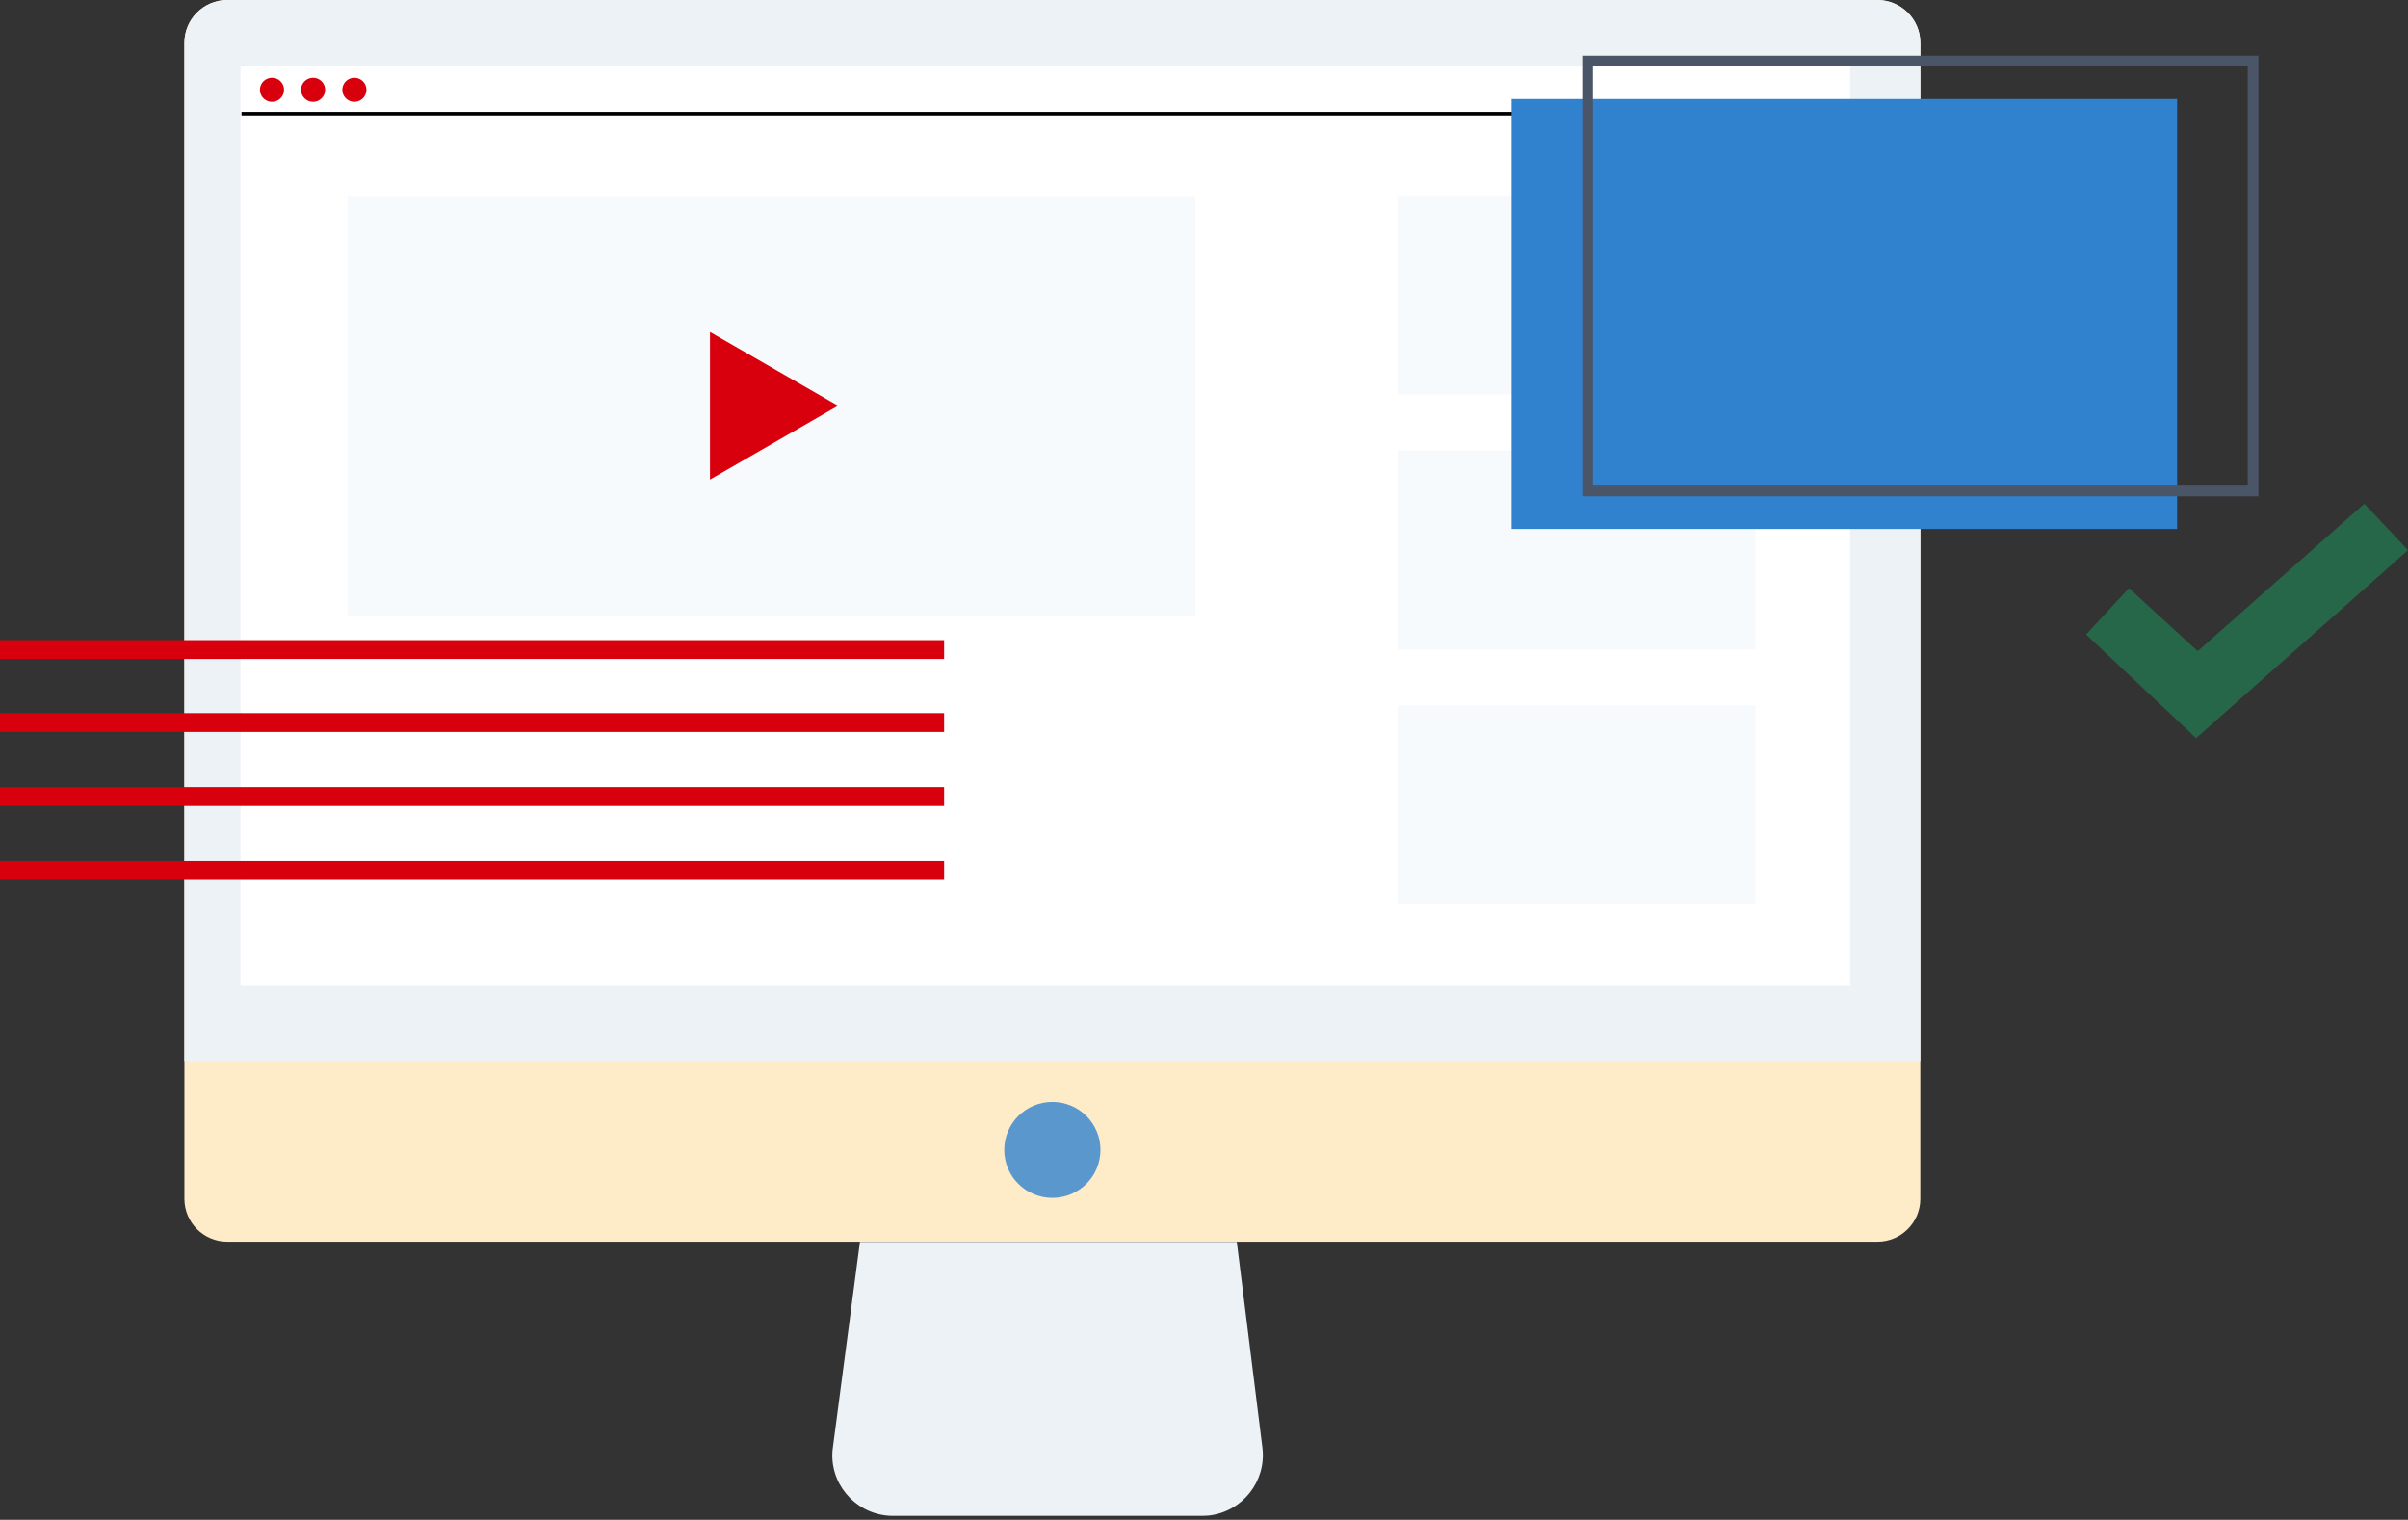 <svg width="450" height="284" fill="none" xmlns="http://www.w3.org/2000/svg"><rect width="100%" height="100%" fill="#333333" stroke="none"/><path d="M42.48 0h308.329c4.458 0 8.054 3.588 8.054 7.997v216.037c0 4.41-3.596 7.997-8.016 7.997H42.479c-4.42 0-8.016-3.587-8.016-7.997V7.997c0-4.41 3.596-7.997 8.016-7.997z" fill="#FEEBC8"/><path d="M42.48 0h308.329c4.458 0 8.054 3.588 8.054 7.997v190.439h-324.4V7.997c0-4.41 3.596-7.997 8.016-7.997z" fill="#EDF2F7"/><path d="M345.754 12.332h-300.8v171.903h300.8V12.332z" fill="#fff"/><path d="M224.647 283.265h-57.763c-6.256 0-11.35-5.082-11.35-11.323 0-.486.037-.971.112-1.457l5.057-38.417h70.424l4.795 38.492c.749 6.203-3.671 11.846-9.889 12.631-.45.037-.937.074-1.386.074z" fill="#EDF2F7"/><path opacity=".8" d="M196.662 223.847c4.965 0 8.99-4.015 8.99-8.969 0-4.953-4.025-8.968-8.99-8.968s-8.99 4.015-8.99 8.968c0 4.954 4.025 8.969 8.99 8.969z" fill="#3182CE"/><path d="M0 121.378h176.435M0 135.018h176.435M0 148.845h176.435M0 162.672h176.435" stroke="#D9000D" stroke-width="3.52" stroke-miterlimit="10"/><path d="M397.856 109.906c4.458 4.11 8.429 7.735 12.849 11.771 10.376-9.193 20.49-18.124 31.129-27.542 2.622 2.766 5.132 5.456 8.166 8.67-13.261 11.772-26.184 23.245-39.595 35.128-6.855-6.465-13.56-12.743-20.565-19.357 2.734-2.953 5.169-5.569 8.016-8.67z" fill="#276749"/><path d="M45.137 21.226h262.292" stroke="#000" stroke-width=".664" stroke-miterlimit="10"/><path d="M223.369 36.585H64.952v78.664H223.37V36.585z" fill="#F7FAFC"/><path d="M50.83 19.021a2.245 2.245 0 002.248-2.242 2.245 2.245 0 00-2.248-2.242 2.245 2.245 0 00-2.248 2.242 2.245 2.245 0 002.248 2.242zm7.679 0a2.245 2.245 0 002.248-2.242 2.245 2.245 0 00-2.248-2.242 2.245 2.245 0 00-2.248 2.242 2.245 2.245 0 002.248 2.242zm7.717 0a2.245 2.245 0 002.248-2.242 2.245 2.245 0 00-2.248-2.242 2.245 2.245 0 00-2.247 2.242 2.245 2.245 0 002.247 2.242zm90.391 56.803l-23.937-13.79v27.58l23.937-13.79z" fill="#D9000D"/><path d="M328.071 36.51h-66.903v37.22h66.903V36.51zm0 47.647h-66.903v37.221h66.903v-37.22zm0 47.647h-66.903v37.221h66.903v-37.221z" fill="#F7FAFC"/><path d="M406.85 18.499H282.484v80.345H406.85V18.5z" fill="#3182CE"/><path d="M421.046 11.398H296.68v80.346h124.366V11.398z" stroke="#4A5568" stroke-width="2" stroke-miterlimit="10"/></svg>